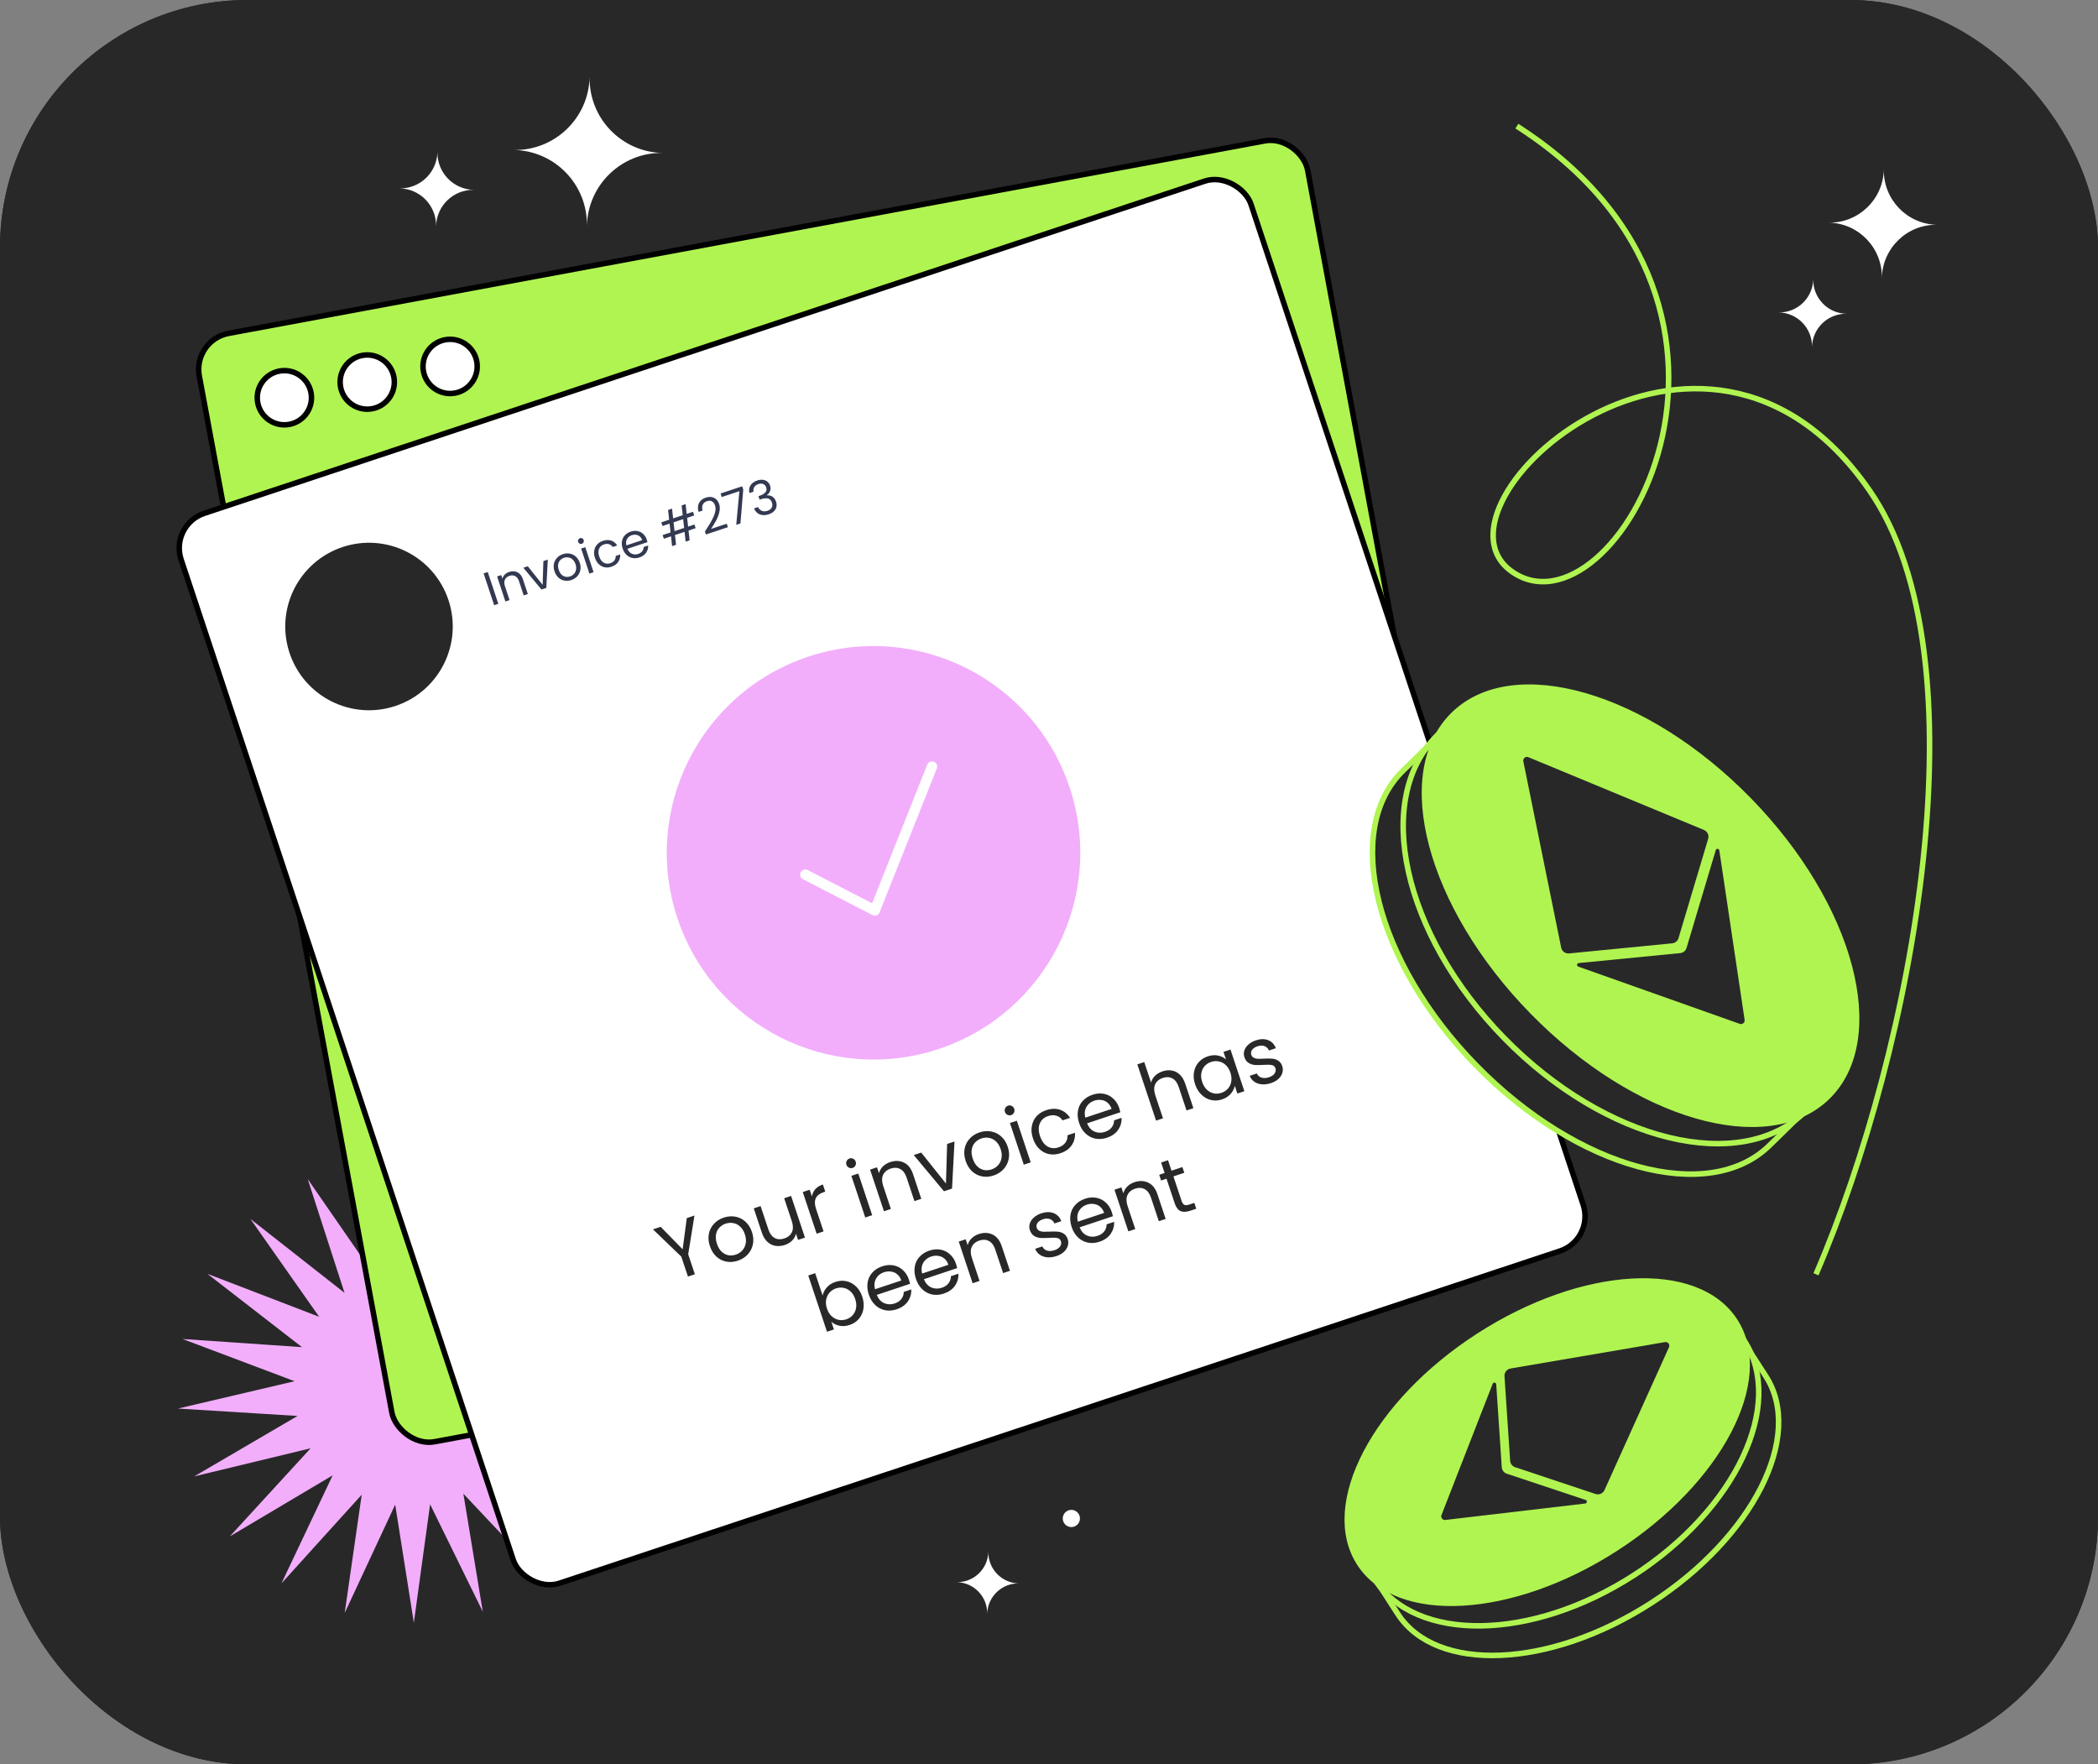 <?xml version="1.0" encoding="UTF-8"?> <svg xmlns="http://www.w3.org/2000/svg" width="610" height="513" viewBox="0 0 610 513" fill="none"><rect x="0" y="0" width="610" height="513" fill="#808080" stroke="none"/><rect width="610" height="513" rx="72" fill="#282829"></rect><rect width="610" height="513" rx="72" fill="#282829"></rect><path fill-rule="evenodd" clip-rule="evenodd" d="M126.79 65.775C126.919 59.824 131.829 55.093 137.775 55.2C131.815 55.092 127.072 50.165 127.18 44.195C127.051 50.146 122.141 54.878 116.195 54.77C122.154 54.878 126.898 59.805 126.79 65.775Z" fill="white"></path><path d="M129.113 336.463L129.351 371.219L148.577 342.252L138.542 375.529L165.469 353.511L146.054 382.352L178.289 369.239L151.219 391.081L185.898 388.038L153.578 400.941L187.619 408.238L152.921 411.056L183.3 428.045L149.308 420.527L173.325 445.698L143.058 428.512L158.579 459.629L134.727 434.302L140.374 468.601L125.055 437.383L120.326 471.814L114.903 437.48L100.217 468.986L105.171 434.585L81.834 460.366L96.725 428.956L66.811 446.72L90.315 421.093L56.481 429.262L86.511 411.693L51.763 409.541L85.65 401.592L53.076 389.312L87.809 391.689L60.304 370.37L92.797 382.862L72.804 354.4L100.17 375.897L89.466 342.819L108.108 369.771L111.8 337.079L119.297 369.804L129.113 336.463Z" fill="#F2AEFB"></path><rect x="56" y="98.871" width="327.775" height="327.775" rx="10.65" transform="rotate(-10.525 56 98.871)" fill="#B0F451" stroke="black" stroke-width="1.598"></rect><circle cx="82.68" cy="115.638" r="7.882" transform="rotate(-10.694 82.68 115.638)" fill="white" stroke="black" stroke-width="1.598"></circle><circle cx="106.777" cy="111.088" r="7.882" transform="rotate(-10.694 106.777 111.088)" fill="white" stroke="black" stroke-width="1.598"></circle><circle cx="130.869" cy="106.538" r="7.882" transform="rotate(-10.694 130.869 106.538)" fill="white" stroke="black" stroke-width="1.598"></circle><path fill-rule="evenodd" clip-rule="evenodd" d="M547.159 80.798C547.348 72.107 554.517 65.198 563.2 65.355C554.498 65.198 547.571 58.003 547.728 49.284C547.54 57.975 540.37 64.885 531.687 64.728C540.39 64.885 547.317 72.08 547.159 80.798Z" fill="white"></path><path fill-rule="evenodd" clip-rule="evenodd" d="M526.849 100.884C526.967 95.451 531.448 91.133 536.876 91.231C531.436 91.133 527.106 86.635 527.205 81.186C527.087 86.618 522.606 90.937 517.178 90.839C522.618 90.937 526.948 95.434 526.849 100.884Z" fill="white"></path><path fill-rule="evenodd" clip-rule="evenodd" d="M287.037 469.238C287.146 464.253 291.258 460.291 296.238 460.381C291.247 460.29 287.273 456.164 287.364 451.163C287.256 456.148 283.144 460.111 278.163 460.021C283.155 460.111 287.128 464.238 287.037 469.238Z" fill="white"></path><path fill-rule="evenodd" clip-rule="evenodd" d="M170.646 65.683C170.905 53.743 180.754 44.252 192.682 44.467C180.727 44.252 171.211 34.367 171.427 22.39C171.169 34.33 161.319 43.821 149.391 43.606C161.346 43.822 170.862 53.706 170.646 65.683Z" fill="white"></path><path d="M441.034 36.671C524.704 90.208 469.063 187.712 439.355 166.017C412.592 146.472 494.885 72.499 543.5 142.5C577.429 191.354 556.5 304.5 528 370.5" stroke="#B0F451" stroke-width="1.611"></path><rect x="49.304" y="152.598" width="327.775" height="327.775" rx="10.65" transform="rotate(-18.369 49.304 152.598)" fill="white" stroke="black" stroke-width="1.598"></rect><circle cx="253.978" cy="247.956" r="60.102" transform="rotate(-18.369 253.978 247.956)" fill="#F2AEFB"></circle><path d="M234.137 254.298L254.345 264.723L270.992 222.887" stroke="white" stroke-width="3" stroke-linecap="round" stroke-linejoin="round"></path><path d="M141.816 166.312L144.889 175.566L143.681 175.967L140.608 166.713L141.816 166.312ZM148.033 166.297C148.918 166.003 149.725 166.035 150.453 166.392C151.178 166.741 151.708 167.42 152.043 168.429L153.467 172.718L152.272 173.114L150.906 168.999C150.665 168.273 150.299 167.78 149.81 167.52C149.318 167.251 148.758 167.221 148.129 167.429C147.492 167.641 147.049 168.009 146.801 168.534C146.561 169.056 146.568 169.697 146.821 170.458L148.156 174.481L146.948 174.882L144.532 167.607L145.74 167.205L146.084 168.241C146.2 167.79 146.427 167.395 146.767 167.056C147.115 166.714 147.537 166.461 148.033 166.297ZM157.779 170.048L157.99 163.138L159.278 162.71L158.84 170.934L157.432 171.401L152.162 165.073L153.463 164.641L157.779 170.048ZM166.096 168.657C165.415 168.883 164.743 168.934 164.083 168.809C163.431 168.682 162.852 168.388 162.345 167.927C161.845 167.455 161.469 166.842 161.219 166.09C160.972 165.346 160.914 164.638 161.045 163.966C161.181 163.282 161.478 162.697 161.936 162.211C162.391 161.716 162.963 161.354 163.654 161.124C164.344 160.895 165.02 160.843 165.68 160.967C166.338 161.083 166.92 161.371 167.427 161.832C167.942 162.29 168.325 162.895 168.575 163.647C168.825 164.4 168.877 165.119 168.732 165.806C168.592 166.482 168.291 167.068 167.827 167.566C167.363 168.064 166.786 168.428 166.096 168.657ZM165.743 167.595C166.177 167.451 166.55 167.214 166.863 166.884C167.176 166.554 167.38 166.147 167.475 165.663C167.579 165.177 167.534 164.642 167.34 164.057C167.146 163.473 166.866 163.016 166.501 162.685C166.136 162.354 165.735 162.153 165.298 162.082C164.859 162.002 164.423 162.034 163.989 162.178C163.546 162.325 163.173 162.562 162.869 162.889C162.571 163.204 162.378 163.602 162.292 164.082C162.206 164.563 162.26 165.096 162.454 165.68C162.651 166.273 162.923 166.738 163.271 167.074C163.627 167.408 164.021 167.616 164.451 167.699C164.879 167.774 165.31 167.739 165.743 167.595ZM169.191 158.106C168.961 158.183 168.74 158.168 168.528 158.061C168.316 157.955 168.171 157.787 168.095 157.556C168.019 157.326 168.034 157.105 168.14 156.893C168.246 156.681 168.415 156.536 168.645 156.46C168.866 156.386 169.078 156.404 169.282 156.514C169.494 156.62 169.638 156.788 169.715 157.019C169.791 157.249 169.776 157.47 169.67 157.682C169.572 157.891 169.413 158.033 169.191 158.106ZM170.168 159.094L172.584 166.37L171.376 166.771L168.96 159.495L170.168 159.094ZM172.979 162.185C172.73 161.432 172.663 160.727 172.778 160.07C172.891 159.403 173.162 158.827 173.59 158.341C174.027 157.852 174.591 157.493 175.281 157.263C176.175 156.967 176.982 156.94 177.701 157.182C178.429 157.422 179.014 157.896 179.456 158.604L178.155 159.036C177.884 158.635 177.524 158.366 177.076 158.23C176.637 158.091 176.152 158.109 175.621 158.286C174.93 158.515 174.452 158.939 174.186 159.558C173.917 160.168 173.926 160.907 174.214 161.775C174.505 162.651 174.942 163.258 175.526 163.594C176.11 163.931 176.747 163.985 177.437 163.756C177.968 163.58 178.369 163.309 178.641 162.943C178.913 162.578 179.039 162.143 179.019 161.639L180.32 161.207C180.372 162.015 180.181 162.742 179.747 163.387C179.309 164.024 178.653 164.487 177.776 164.778C177.086 165.008 176.419 165.057 175.777 164.926C175.143 164.793 174.581 164.493 174.092 164.026C173.603 163.56 173.232 162.946 172.979 162.185ZM188.046 156.887C188.122 157.117 188.19 157.365 188.249 157.63L182.433 159.561C182.716 160.264 183.146 160.745 183.723 161.005C184.307 161.254 184.918 161.272 185.555 161.06C186.077 160.887 186.471 160.623 186.737 160.27C187.009 159.904 187.148 159.495 187.154 159.04L188.455 158.608C188.493 159.372 188.293 160.073 187.856 160.709C187.416 161.337 186.762 161.795 185.894 162.083C185.204 162.312 184.533 162.363 183.881 162.235C183.238 162.105 182.668 161.808 182.17 161.344C181.669 160.872 181.294 160.259 181.044 159.507C180.794 158.754 180.726 158.045 180.839 157.379C180.952 156.712 181.228 156.139 181.668 155.659C182.114 155.167 182.691 154.803 183.399 154.568C184.089 154.339 184.75 154.286 185.381 154.411C186.012 154.535 186.557 154.816 187.017 155.253C187.483 155.679 187.825 156.223 188.046 156.887ZM186.714 157.049C186.561 156.589 186.329 156.229 186.016 155.969C185.701 155.7 185.339 155.54 184.929 155.49C184.525 155.427 184.11 155.467 183.685 155.608C183.075 155.811 182.617 156.179 182.313 156.712C182.017 157.243 181.953 157.864 182.12 158.575L186.714 157.049ZM199.782 150.558L200.071 153.115L201.903 152.507L202.256 153.569L200.198 154.252L200.509 157.097L199.354 157.481L199.043 154.636L196.255 155.562L196.565 158.407L195.41 158.79L195.1 155.945L193.015 156.637L192.662 155.575L194.973 154.808L194.684 152.251L192.626 152.934L192.273 151.872L194.557 151.114L194.246 148.269L195.401 147.885L195.712 150.73L198.5 149.804L198.189 146.959L199.344 146.576L199.655 149.421L201.5 148.808L201.853 149.87L199.782 150.558ZM198.627 150.941L195.839 151.867L196.128 154.424L198.916 153.499L198.627 150.941ZM204.965 154.542C205.789 153.265 206.424 152.234 206.87 151.447C207.314 150.651 207.648 149.867 207.873 149.095C208.104 148.31 208.118 147.613 207.915 147.002C207.724 146.427 207.433 146.022 207.041 145.789C206.655 145.544 206.152 145.524 205.532 145.73C204.93 145.929 204.524 146.276 204.314 146.768C204.11 147.248 204.099 147.807 204.281 148.444L203.113 148.832C202.819 147.829 202.866 146.964 203.253 146.236C203.64 145.508 204.281 144.995 205.175 144.698C206.087 144.396 206.892 144.408 207.59 144.737C208.298 145.062 208.799 145.667 209.093 146.552C209.336 147.287 209.353 148.077 209.143 148.923C208.938 149.758 208.646 150.533 208.264 151.249C207.88 151.957 207.37 152.804 206.735 153.791L211.302 152.275L211.637 153.284L205.251 155.405L204.965 154.542ZM216.103 142.308L215.287 152.19L214.065 152.596L214.974 142.815L209.85 144.517L209.506 143.481L215.799 141.392L216.103 142.308ZM217.906 143.346C217.697 142.511 217.8 141.769 218.213 141.121C218.627 140.472 219.285 139.998 220.188 139.698C220.79 139.499 221.345 139.437 221.852 139.515C222.365 139.58 222.794 139.762 223.139 140.06C223.492 140.355 223.747 140.738 223.903 141.207C224.085 141.756 224.083 142.282 223.896 142.786C223.719 143.287 223.397 143.679 222.931 143.962L222.953 144.028C223.575 143.979 224.123 144.106 224.598 144.411C225.072 144.715 225.421 145.203 225.645 145.876C225.812 146.381 225.849 146.875 225.754 147.358C225.656 147.833 225.415 148.262 225.031 148.645C224.647 149.028 224.132 149.327 223.486 149.541C222.548 149.853 221.697 149.865 220.933 149.578C220.167 149.282 219.598 148.695 219.228 147.815L220.396 147.427C220.634 147.938 220.995 148.3 221.479 148.512C221.962 148.725 222.514 148.729 223.133 148.523C223.753 148.317 224.169 148.002 224.382 147.578C224.601 147.142 224.625 146.667 224.454 146.153C224.234 145.49 223.854 145.085 223.314 144.94C222.775 144.795 222.058 144.871 221.164 145.168L220.859 145.269L220.524 144.26L220.842 144.154C221.654 143.875 222.225 143.538 222.555 143.143C222.883 142.739 222.956 142.263 222.774 141.714C222.618 141.245 222.338 140.92 221.934 140.74C221.539 140.557 221.059 140.559 220.492 140.747C219.943 140.929 219.548 141.218 219.306 141.613C219.063 142.008 218.991 142.455 219.087 142.953L217.906 143.346Z" fill="#333951"></path><circle cx="107.289" cy="182.158" r="24.348" transform="rotate(-18.369 107.289 182.158)" fill="#282829"></circle><path d="M201.918 353.421L200.096 364.683L202.033 370.495L200.022 371.165L198.085 365.353L189.852 357.441L192.084 356.697L198.483 363.232L199.686 354.165L201.918 353.421ZM214.518 366.557C213.383 366.935 212.266 367.02 211.166 366.814C210.081 366.603 209.116 366.114 208.272 365.348C207.437 364.562 206.811 363.543 206.394 362.291C205.982 361.053 205.884 359.874 206.1 358.755C206.326 357.616 206.82 356.641 207.581 355.831C208.338 355.006 209.29 354.402 210.439 354.019C211.589 353.637 212.713 353.548 213.813 353.755C214.908 353.947 215.878 354.426 216.722 355.192C217.581 355.953 218.22 356.96 218.637 358.212C219.054 359.464 219.142 360.662 218.901 361.807C218.67 362.931 218.169 363.908 217.398 364.738C216.627 365.568 215.667 366.174 214.518 366.557ZM213.929 364.789C214.651 364.548 215.272 364.153 215.793 363.603C216.313 363.053 216.652 362.376 216.81 361.57C216.982 360.76 216.906 359.869 216.582 358.897C216.258 357.924 215.791 357.163 215.183 356.613C214.574 356.063 213.906 355.729 213.179 355.611C212.448 355.478 211.721 355.532 210.999 355.773C210.262 356.018 209.641 356.413 209.135 356.958C208.639 357.484 208.32 358.146 208.177 358.947C208.035 359.747 208.125 360.634 208.449 361.606C208.778 362.593 209.232 363.366 209.812 363.926C210.406 364.481 211.061 364.828 211.778 364.965C212.49 365.088 213.207 365.029 213.929 364.789ZM230.011 347.72L234.045 359.83L232.034 360.5L231.438 358.71C231.261 359.457 230.885 360.122 230.311 360.706C229.746 361.271 229.051 361.691 228.226 361.965C227.283 362.28 226.372 362.37 225.493 362.238C224.609 362.09 223.816 361.7 223.114 361.066C222.427 360.427 221.897 359.548 221.524 358.429L219.161 351.335L221.149 350.672L223.424 357.501C223.822 358.694 224.431 359.514 225.251 359.961C226.066 360.394 226.996 360.436 228.042 360.087C229.118 359.729 229.854 359.115 230.252 358.246C230.65 357.377 230.638 356.309 230.216 355.042L228 348.39L230.011 347.72ZM236.073 347.886C236.196 347.076 236.517 346.371 237.038 345.772C237.573 345.168 238.312 344.709 239.255 344.395L239.947 346.472L239.417 346.649C237.163 347.4 236.443 348.998 237.258 351.444L239.452 358.029L237.441 358.699L233.406 346.589L235.417 345.919L236.073 347.886ZM247.925 339.567C247.542 339.695 247.174 339.67 246.82 339.493C246.467 339.317 246.226 339.037 246.099 338.654C245.971 338.271 245.996 337.902 246.173 337.549C246.349 337.195 246.629 336.955 247.012 336.827C247.381 336.704 247.734 336.734 248.073 336.916C248.427 337.092 248.667 337.372 248.795 337.755C248.922 338.138 248.898 338.507 248.721 338.86C248.559 339.209 248.294 339.445 247.925 339.567ZM249.553 341.21L253.587 353.32L251.576 353.99L247.542 341.88L249.553 341.21ZM258.807 337.882C260.28 337.391 261.623 337.443 262.836 338.037C264.044 338.617 264.928 339.746 265.487 341.426L267.865 348.564L265.876 349.226L263.594 342.376C263.191 341.168 262.583 340.347 261.768 339.915C260.948 339.468 260.015 339.419 258.969 339.767C257.908 340.121 257.171 340.734 256.759 341.608C256.361 342.478 256.373 343.546 256.795 344.813L259.026 351.508L257.015 352.178L252.98 340.068L254.991 339.398L255.565 341.122C255.757 340.371 256.135 339.713 256.7 339.148C257.28 338.579 257.982 338.157 258.807 337.882ZM275.04 344.111L275.38 332.606L277.524 331.892L276.807 345.585L274.465 346.365L265.679 335.838L267.845 335.116L275.04 344.111ZM288.885 341.782C287.751 342.16 286.634 342.246 285.534 342.039C284.448 341.828 283.484 341.339 282.639 340.573C281.804 339.787 281.179 338.768 280.761 337.516C280.349 336.278 280.251 335.1 280.467 333.98C280.693 332.841 281.187 331.866 281.948 331.056C282.705 330.231 283.657 329.627 284.807 329.245C285.956 328.862 287.08 328.774 288.18 328.98C289.275 329.172 290.245 329.651 291.089 330.417C291.949 331.178 292.587 332.185 293.004 333.437C293.421 334.689 293.509 335.888 293.269 337.032C293.038 338.156 292.537 339.133 291.765 339.963C290.994 340.793 290.034 341.399 288.885 341.782ZM288.296 340.014C289.018 339.774 289.639 339.378 290.16 338.828C290.68 338.279 291.019 337.601 291.177 336.796C291.349 335.985 291.273 335.094 290.949 334.122C290.625 333.15 290.159 332.388 289.55 331.838C288.941 331.288 288.273 330.954 287.546 330.836C286.815 330.703 286.088 330.757 285.366 330.998C284.629 331.243 284.008 331.638 283.502 332.183C283.006 332.709 282.687 333.372 282.544 334.172C282.402 334.972 282.493 335.859 282.817 336.831C283.145 337.818 283.599 338.592 284.179 339.152C284.773 339.707 285.428 340.053 286.145 340.19C286.857 340.313 287.574 340.255 288.296 340.014ZM294.022 324.211C293.639 324.338 293.27 324.314 292.917 324.137C292.563 323.96 292.323 323.68 292.195 323.297C292.068 322.914 292.092 322.546 292.269 322.192C292.446 321.839 292.726 321.598 293.109 321.47C293.477 321.348 293.831 321.377 294.169 321.559C294.523 321.736 294.764 322.016 294.891 322.399C295.019 322.782 294.994 323.15 294.817 323.504C294.655 323.852 294.39 324.088 294.022 324.211ZM295.649 325.853L299.684 337.964L297.673 338.634L293.638 326.523L295.649 325.853ZM300.335 330.995C299.918 329.743 299.805 328.569 299.997 327.474C300.184 326.364 300.633 325.404 301.345 324.594C302.072 323.779 303.01 323.18 304.159 322.797C305.647 322.302 306.99 322.255 308.188 322.658C309.401 323.056 310.376 323.844 311.112 325.023L308.947 325.745C308.495 325.077 307.896 324.63 307.15 324.404C306.418 324.173 305.61 324.205 304.726 324.499C303.577 324.882 302.781 325.589 302.339 326.62C301.892 327.636 301.909 328.866 302.39 330.31C302.876 331.769 303.605 332.778 304.577 333.338C305.55 333.898 306.61 333.987 307.759 333.604C308.643 333.309 309.311 332.858 309.763 332.249C310.215 331.64 310.424 330.916 310.39 330.076L312.555 329.354C312.643 330.7 312.326 331.91 311.604 332.986C310.877 334.046 309.785 334.819 308.326 335.305C307.177 335.688 306.067 335.771 304.997 335.555C303.941 335.334 303.006 334.835 302.191 334.059C301.376 333.283 300.757 332.262 300.335 330.995ZM325.412 322.15C325.539 322.533 325.652 322.945 325.75 323.387L316.071 326.612C316.542 327.781 317.259 328.581 318.222 329.014C319.194 329.426 320.21 329.456 321.271 329.102C322.14 328.813 322.796 328.373 323.238 327.784C323.69 327.175 323.921 326.493 323.931 325.737L326.096 325.015C326.16 326.287 325.828 327.453 325.101 328.514C324.369 329.56 323.282 330.323 321.838 330.804C320.689 331.187 319.572 331.273 318.486 331.061C317.416 330.845 316.466 330.351 315.636 329.58C314.801 328.794 314.175 327.775 313.758 326.523C313.341 325.271 313.226 324.09 313.413 322.98C313.6 321.87 314.059 320.915 314.791 320.115C315.532 319.295 316.492 318.689 317.671 318.296C318.82 317.913 319.92 317.825 320.971 318.032C322.022 318.238 322.93 318.705 323.696 319.432C324.472 320.139 325.044 321.045 325.412 322.15ZM323.195 322.422C322.939 321.656 322.552 321.057 322.031 320.625C321.506 320.178 320.902 319.912 320.219 319.829C319.547 319.725 318.857 319.792 318.149 320.027C317.133 320.366 316.372 320.98 315.866 321.868C315.375 322.752 315.269 323.786 315.548 324.969L323.195 322.422ZM338.032 311.488C338.946 311.184 339.837 311.108 340.706 311.261C341.57 311.398 342.339 311.789 343.011 312.432C343.699 313.071 344.229 313.95 344.602 315.069L346.98 322.207L344.991 322.87L342.709 316.019C342.306 314.811 341.698 313.991 340.883 313.559C340.063 313.112 339.13 313.062 338.084 313.411C337.023 313.764 336.286 314.378 335.874 315.252C335.476 316.121 335.488 317.189 335.91 318.456L338.14 325.152L336.13 325.822L330.682 309.469L332.693 308.799L334.68 314.766C334.872 314.014 335.258 313.354 335.837 312.784C336.431 312.21 337.163 311.778 338.032 311.488ZM347.482 315.264C347.069 314.026 346.959 312.86 347.151 311.765C347.338 310.655 347.78 309.698 348.477 308.893C349.189 308.083 350.083 307.498 351.159 307.14C352.219 306.787 353.216 306.708 354.149 306.905C355.082 307.101 355.855 307.482 356.469 308.047L355.733 305.837L357.766 305.16L361.8 317.27L359.767 317.947L359.016 315.693C358.854 316.533 358.454 317.321 357.815 318.057C357.187 318.774 356.349 319.307 355.303 319.655C354.228 320.014 353.167 320.072 352.121 319.832C351.075 319.591 350.142 319.075 349.323 318.284C348.503 317.493 347.889 316.487 347.482 315.264ZM357.743 311.87C357.438 310.957 356.989 310.222 356.395 309.667C355.801 309.112 355.128 308.764 354.377 308.621C353.636 308.459 352.889 308.503 352.138 308.753C351.387 309.004 350.76 309.409 350.259 309.968C349.758 310.528 349.437 311.208 349.294 312.009C349.152 312.809 349.233 313.666 349.537 314.579C349.846 315.507 350.3 316.256 350.899 316.826C351.493 317.381 352.161 317.74 352.902 317.902C353.639 318.049 354.383 317.998 355.134 317.748C355.886 317.497 356.512 317.092 357.013 316.532C357.524 315.953 357.85 315.263 357.993 314.463C358.13 313.648 358.047 312.783 357.743 311.87ZM369.552 314.908C368.624 315.218 367.74 315.34 366.9 315.276C366.056 315.198 365.327 314.949 364.713 314.532C364.094 314.1 363.64 313.523 363.351 312.801L365.428 312.109C365.688 312.693 366.132 313.093 366.761 313.31C367.404 313.521 368.138 313.489 368.963 313.214C369.729 312.959 370.277 312.588 370.606 312.102C370.935 311.616 371.014 311.115 370.842 310.6C370.665 310.069 370.299 309.757 369.745 309.664C369.185 309.556 368.37 309.541 367.299 309.619C366.322 309.683 365.507 309.693 364.854 309.648C364.21 309.584 363.604 309.386 363.034 309.051C362.475 308.698 362.065 308.131 361.805 307.35C361.598 306.731 361.594 306.102 361.79 305.464C361.987 304.826 362.375 304.246 362.954 303.726C363.529 303.191 364.251 302.779 365.12 302.489C366.461 302.042 367.656 302.02 368.707 302.423C369.758 302.826 370.509 303.607 370.961 304.766L368.95 305.436C368.695 304.817 368.267 304.395 367.668 304.169C367.084 303.938 366.401 303.952 365.621 304.213C364.899 304.453 364.376 304.799 364.052 305.251C363.727 305.703 363.649 306.179 363.816 306.68C363.948 307.078 364.184 307.367 364.523 307.549C364.871 307.711 365.264 307.81 365.701 307.844C366.148 307.859 366.749 307.847 367.506 307.807C368.453 307.754 369.239 307.754 369.863 307.808C370.481 307.847 371.058 308.031 371.594 308.361C372.144 308.685 372.549 309.213 372.809 309.944C373.03 310.607 373.044 311.265 372.853 311.918C372.661 312.572 372.278 313.166 371.703 313.701C371.138 314.216 370.421 314.619 369.552 314.908ZM239.181 376.683C239.353 375.823 239.76 375.033 240.404 374.311C241.047 373.589 241.877 373.059 242.894 372.721C243.984 372.357 245.049 372.289 246.09 372.515C247.131 372.741 248.059 373.242 248.874 374.018C249.684 374.779 250.296 375.779 250.708 377.016C251.115 378.239 251.228 379.413 251.046 380.537C250.864 381.662 250.42 382.636 249.712 383.461C249.02 384.281 248.136 384.87 247.06 385.228C246.014 385.577 245.018 385.655 244.07 385.464C243.137 385.267 242.354 384.881 241.72 384.307L242.464 386.539L240.453 387.209L235.005 370.856L237.016 370.186L239.181 376.683ZM248.653 377.701C248.348 376.787 247.899 376.053 247.305 375.498C246.711 374.943 246.038 374.594 245.287 374.452C244.551 374.304 243.807 374.356 243.055 374.606C242.319 374.852 241.695 375.264 241.184 375.843C240.683 376.403 240.357 377.093 240.204 377.913C240.062 378.713 240.14 379.563 240.439 380.462C240.744 381.375 241.195 382.117 241.794 382.686C242.403 383.236 243.078 383.592 243.82 383.755C244.571 383.897 245.315 383.846 246.052 383.6C246.803 383.35 247.429 382.945 247.93 382.385C248.441 381.806 248.768 381.116 248.91 380.316C249.048 379.501 248.962 378.629 248.653 377.701ZM264.264 372.033C264.392 372.416 264.505 372.829 264.603 373.271L254.924 376.495C255.395 377.664 256.112 378.465 257.074 378.897C258.046 379.31 259.063 379.339 260.124 378.986C260.993 378.696 261.648 378.257 262.091 377.668C262.542 377.059 262.773 376.377 262.783 375.62L264.949 374.899C265.013 376.171 264.681 377.337 263.954 378.397C263.222 379.443 262.134 380.207 260.69 380.688C259.541 381.07 258.424 381.156 257.339 380.945C256.269 380.729 255.318 380.235 254.489 379.464C253.654 378.678 253.028 377.659 252.611 376.407C252.194 375.154 252.079 373.973 252.265 372.864C252.452 371.754 252.911 370.799 253.643 369.999C254.385 369.179 255.345 368.572 256.524 368.18C257.673 367.797 258.773 367.709 259.824 367.915C260.874 368.122 261.783 368.588 262.549 369.315C263.324 370.022 263.896 370.928 264.264 372.033ZM262.047 372.306C261.792 371.539 261.404 370.94 260.884 370.508C260.358 370.061 259.754 369.796 259.072 369.712C258.399 369.609 257.709 369.675 257.002 369.911C255.986 370.249 255.224 370.863 254.718 371.752C254.227 372.636 254.121 373.669 254.401 374.853L262.047 372.306ZM277.968 367.468C278.096 367.851 278.209 368.264 278.307 368.706L268.628 371.93C269.099 373.099 269.816 373.9 270.778 374.332C271.75 374.744 272.767 374.774 273.827 374.421C274.697 374.131 275.352 373.692 275.794 373.103C276.246 372.494 276.477 371.811 276.487 371.055L278.653 370.334C278.716 371.605 278.385 372.772 277.658 373.832C276.926 374.878 275.838 375.641 274.394 376.122C273.245 376.505 272.128 376.591 271.043 376.38C269.972 376.163 269.022 375.67 268.192 374.899C267.358 374.113 266.732 373.094 266.315 371.841C265.898 370.589 265.782 369.408 265.969 368.298C266.156 367.189 266.615 366.234 267.347 365.433C268.089 364.613 269.049 364.007 270.227 363.614C271.377 363.232 272.476 363.143 273.527 363.35C274.578 363.556 275.487 364.023 276.252 364.75C277.028 365.457 277.6 366.363 277.968 367.468ZM275.751 367.74C275.496 366.974 275.108 366.375 274.588 365.943C274.062 365.496 273.458 365.231 272.776 365.147C272.103 365.044 271.413 365.11 270.706 365.346C269.689 365.684 268.928 366.298 268.422 367.187C267.931 368.07 267.825 369.104 268.105 370.288L275.751 367.74ZM284.587 358.806C286.06 358.315 287.403 358.367 288.616 358.962C289.824 359.541 290.707 360.671 291.267 362.35L293.645 369.488L291.656 370.151L289.374 363.3C288.971 362.092 288.363 361.272 287.547 360.84C286.727 360.393 285.794 360.343 284.748 360.692C283.688 361.045 282.951 361.659 282.538 362.533C282.141 363.402 282.153 364.47 282.575 365.737L284.805 372.433L282.794 373.103L278.76 360.993L280.771 360.323L281.345 362.047C281.537 361.295 281.915 360.637 282.48 360.073C283.059 359.503 283.762 359.081 284.587 358.806ZM307.175 365.202C306.247 365.511 305.363 365.634 304.523 365.57C303.678 365.491 302.949 365.243 302.335 364.825C301.717 364.393 301.263 363.816 300.973 363.094L303.05 362.402C303.311 362.987 303.755 363.387 304.383 363.603C305.027 363.814 305.761 363.782 306.586 363.508C307.352 363.252 307.899 362.882 308.229 362.396C308.558 361.91 308.636 361.409 308.464 360.893C308.288 360.363 307.922 360.051 307.367 359.957C306.807 359.849 305.992 359.834 304.922 359.913C303.944 359.976 303.129 359.986 302.476 359.942C301.833 359.878 301.227 359.679 300.657 359.345C300.097 358.991 299.687 358.424 299.427 357.643C299.221 357.024 299.216 356.396 299.413 355.758C299.609 355.119 299.997 354.54 300.577 354.019C301.152 353.484 301.873 353.072 302.743 352.782C304.083 352.336 305.279 352.314 306.33 352.717C307.381 353.119 308.132 353.9 308.583 355.059L306.572 355.729C306.317 355.111 305.89 354.688 305.291 354.462C304.707 354.231 304.024 354.246 303.243 354.506C302.521 354.746 301.998 355.093 301.674 355.544C301.35 355.996 301.271 356.472 301.438 356.973C301.571 357.371 301.806 357.661 302.145 357.843C302.494 358.005 302.887 358.103 303.324 358.137C303.77 358.152 304.372 358.14 305.128 358.101C306.076 358.047 306.862 358.047 307.485 358.101C308.104 358.141 308.681 358.325 309.216 358.654C309.766 358.978 310.171 359.506 310.431 360.238C310.652 360.901 310.667 361.559 310.475 362.212C310.283 362.865 309.9 363.459 309.326 363.994C308.761 364.51 308.044 364.912 307.175 365.202ZM323.245 352.385C323.372 352.768 323.485 353.18 323.583 353.622L313.904 356.847C314.375 358.016 315.092 358.816 316.054 359.248C317.027 359.661 318.043 359.691 319.104 359.337C319.973 359.048 320.629 358.608 321.071 358.019C321.523 357.41 321.753 356.728 321.763 355.972L323.929 355.25C323.993 356.522 323.661 357.688 322.934 358.749C322.202 359.795 321.114 360.558 319.671 361.039C318.522 361.422 317.404 361.507 316.319 361.296C315.249 361.08 314.299 360.586 313.469 359.815C312.634 359.029 312.008 358.01 311.591 356.758C311.174 355.506 311.059 354.325 311.246 353.215C311.432 352.105 311.892 351.15 312.623 350.35C313.365 349.53 314.325 348.924 315.504 348.531C316.653 348.148 317.753 348.06 318.804 348.266C319.855 348.473 320.763 348.94 321.529 349.666C322.305 350.374 322.876 351.28 323.245 352.385ZM321.027 352.657C320.772 351.891 320.384 351.292 319.864 350.859C319.339 350.412 318.735 350.147 318.052 350.064C317.379 349.96 316.689 350.027 315.982 350.262C314.966 350.601 314.204 351.214 313.699 352.103C313.207 352.987 313.102 354.021 313.381 355.204L321.027 352.657ZM329.863 343.723C331.336 343.232 332.679 343.284 333.892 343.878C335.1 344.458 335.984 345.587 336.543 347.267L338.921 354.405L336.932 355.067L334.65 348.217C334.248 347.009 333.639 346.189 332.824 345.756C332.004 345.309 331.071 345.26 330.025 345.608C328.964 345.962 328.227 346.576 327.815 347.45C327.417 348.319 327.429 349.387 327.851 350.654L330.082 357.35L328.071 358.02L324.036 345.909L326.047 345.24L326.622 346.963C326.813 346.212 327.191 345.554 327.756 344.989C328.336 344.42 329.038 343.998 329.863 343.723ZM341.177 342.041L343.555 349.178C343.751 349.768 344.016 350.146 344.35 350.313C344.679 350.465 345.153 350.438 345.772 350.232L347.252 349.739L347.819 351.44L346.007 352.044C344.887 352.417 343.962 352.439 343.23 352.11C342.499 351.781 341.936 351.027 341.544 349.848L339.166 342.711L337.597 343.233L337.045 341.576L338.614 341.053L337.598 338.004L339.609 337.334L340.625 340.383L343.785 339.33L344.337 340.988L341.177 342.041Z" fill="#282829"></path><path d="M429.25 309.815C458.675 339.9 496.823 350.308 514.454 333.063L530.571 317.3L424.011 208.353L407.894 224.116C390.263 241.361 399.824 279.729 429.25 309.815Z" fill="#282829" stroke="#B0F451" stroke-width="1.611" stroke-linecap="round" stroke-linejoin="round"></path><path d="M437.33 301.803C466.88 332.015 506.112 341.564 524.957 323.131L530.834 317.383L423.826 207.977L417.949 213.725C399.103 232.158 407.781 271.592 437.33 301.803Z" stroke="#B0F451" stroke-width="1.611" stroke-linecap="round" stroke-linejoin="round"></path><ellipse cx="476.993" cy="263.344" rx="77.746" ry="43.996" transform="rotate(45.635 476.993 263.344)" fill="#B0F451" stroke="#B0F451" stroke-width="1.611" stroke-linecap="round" stroke-linejoin="round"></ellipse><path d="M496.654 243.89L488.031 272.761C487.784 273.59 487.059 274.187 486.198 274.271L456.211 277.212C455.125 277.319 454.133 276.587 453.916 275.517L442.911 221.346C442.741 220.51 443.574 219.823 444.363 220.15L495.428 241.313C496.437 241.731 496.966 242.844 496.654 243.89Z" fill="#282829"></path><path d="M498.861 247.184L490.373 275.606C490.125 276.435 489.401 277.032 488.54 277.116L459.018 280.012C458.452 280.067 458.356 280.853 458.893 281.044L505.846 297.689C506.604 297.958 507.374 297.323 507.256 296.528L499.898 247.257C499.814 246.694 499.024 246.638 498.861 247.184Z" fill="#282829"></path><path d="M480.139 466.049C450.578 485.117 417.556 486.53 406.381 469.205L396.167 453.37L503.216 384.321L513.43 400.157C524.605 417.481 509.699 446.982 480.139 466.049Z" fill="#282829" stroke="#B0F451" stroke-width="1.611" stroke-linecap="round" stroke-linejoin="round"></path><path d="M475.039 458.021C445.354 477.169 411.607 477.68 399.663 459.163L395.938 453.388L503.438 384.049L507.162 389.824C519.106 408.341 504.724 438.874 475.039 458.021Z" stroke="#B0F451" stroke-width="1.611" stroke-linecap="round" stroke-linejoin="round"></path><ellipse cx="64.987" cy="36.776" rx="64.987" ry="36.776" transform="matrix(-0.84 0.542 0.542 0.84 484.517 353.192)" fill="#B0F451" stroke="#B0F451" stroke-width="1.611" stroke-linecap="round" stroke-linejoin="round"></ellipse><path d="M437.437 400.136L439.077 424.717C439.134 425.58 439.708 426.323 440.529 426.596L463.904 434.378C464.94 434.723 466.069 434.228 466.518 433.233L485.264 391.707C485.615 390.929 484.955 390.075 484.114 390.219L439.204 397.894C438.127 398.078 437.364 399.046 437.437 400.136Z" fill="#282829"></path><path d="M435.033 402.487L436.642 426.601C436.699 427.465 437.273 428.207 438.094 428.481L461.024 436.115C461.565 436.294 461.484 437.082 460.918 437.149L420.241 441.933C419.443 442.027 418.832 441.237 419.124 440.488L434.006 402.329C434.212 401.799 434.995 401.919 435.033 402.487Z" fill="#282829"></path><circle cx="311.5" cy="441.5" r="2.5" fill="white"></circle></svg> 